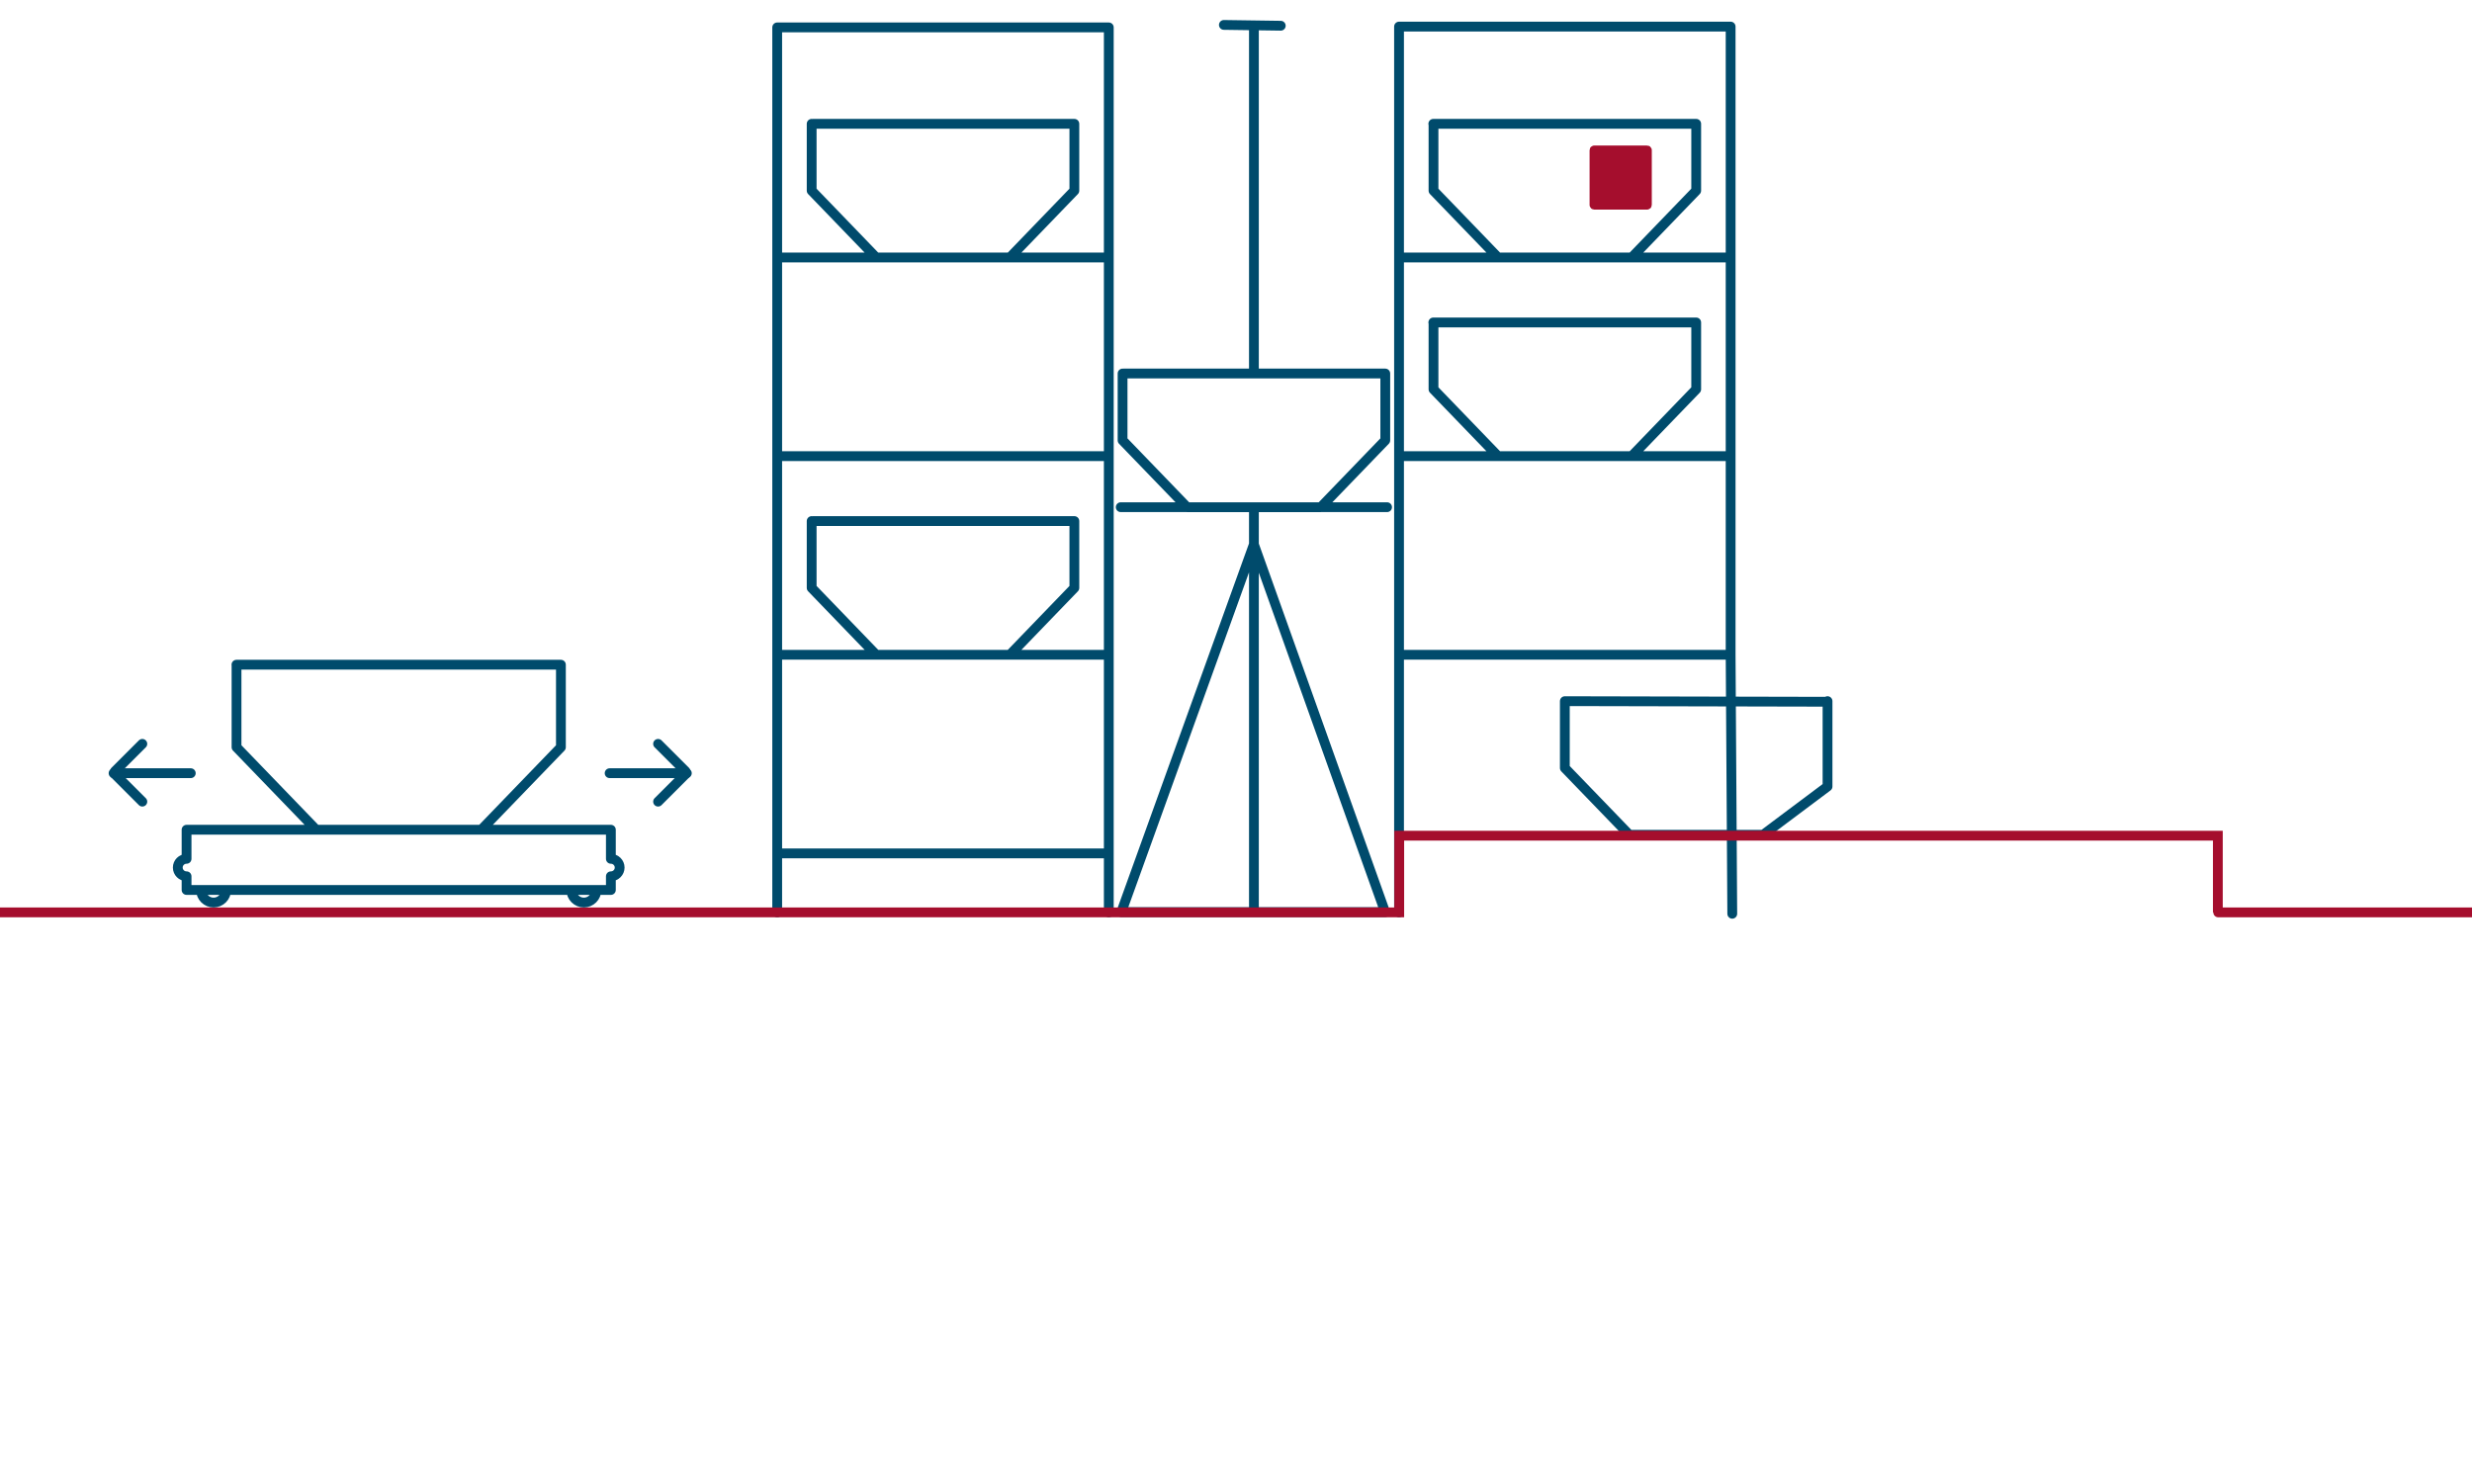 <?xml version="1.0"?>
<svg xmlns="http://www.w3.org/2000/svg" viewBox="0 28 850 510" width="538" height="323">
  <svg id="Ebene_1" data-name="Ebene 1" viewBox="0 0 850.39 566.93" width="850.39" data-manipulated-width="true" height="566.93" data-manipulated-height="true">
  <defs>
    <style>
      .cls-1 {
        stroke: #004b6c;
        stroke-linejoin: round;
      }

      .cls-1, .cls-2 {
        stroke-linecap: round;
      }

      .cls-1, .cls-2, .cls-3 {
        stroke-width: 3.37px;
      }

      .cls-1, .cls-2, .cls-3, .cls-4 {
        fill: none;
      }

      .cls-2, .cls-3, .cls-4 {
        stroke: #a50e2d;
      }

      .cls-4 {
        stroke-width: 2.76px;
      }

      .cls-5 {
        fill: #a50e2d;
      }
    </style>
  </defs>
  <path class="cls-1" d="M481.06,341.6v-26.66M267.24,341.6v-20.28h114.02v20.28M386.3,156.29h90.03v22.99l-22.18,22.99h-45.97l-22.18-22.99h0v-22.99M385.36,202.26h91.59M431.16,37.26v119.03M431.16,202.26v138.62M476.3,341.52h-90.74l45.59-126.48,45.14,126.48ZM492.84,138.73h90.4v22.99l-22.18,22.99h-45.97l-22.18-22.99h0v-22.99M481.06,184.7v-68.31h114.02v68.31M481.06,253.01v-68.31h114.02v68.31M481.06,321.32v-68.31h114.02l.56,89.07M279.53,207.03h89.89v22.99l-22.18,22.99h-45.97l-22.18-22.99h0v-22.99M267.24,184.7v-68.31h114.02v68.31M267.24,253.01v-68.31h114.02v68.31M267.24,321.32v-68.31h114.02v68.31M492.84,70.42h90.4v22.99l-22.18,22.99h-45.97l-22.18-22.99h0v-22.99M481.06,116.39V36.98h114.02v79.41M279.53,70.42h89.89v22.99l-22.18,22.99h-45.97l-22.18-22.99h0v-22.99M267.24,116.39V37.26h114.02v79.13M628.31,269.17l-90.24-.2v22.98l22.18,22.98h45.97l22.18-16.61v-6.38s0-22.98,0-22.98"/>
  <polyline class="cls-3" points="-12.46 341.6 481.13 341.6 481.13 315.23 762.61 315.23 762.61 341.6"/>
  <g>
    <line class="cls-1" x1="209.62" y1="293.74" x2="236.17" y2="293.74"/>
    <line class="cls-1" x1="226.28" y1="283.65" x2="235.67" y2="293.03"/>
    <line class="cls-1" x1="226.28" y1="303.52" x2="235.67" y2="294.13"/>
  </g>
  <g>
    <path class="cls-1" d="M64.15,323.19h0v-10.01h145.9v10.01c1.67,0,3.02,1.34,3.02,3s-1.35,3-3.02,3v4.71H64.15v-4.71h0c-1.67,0-3.02-1.34-3.02-3s1.35-3,3.02-3ZM73.44,338.22c-2.38,0-4.32-1.93-4.32-4.32h8.64c0,2.39-1.93,4.32-4.32,4.32ZM200.77,338.22c-2.38,0-4.32-1.93-4.32-4.32h8.63c0,2.39-1.93,4.32-4.32,4.32ZM81.3,256.43h111.57v28.38l-27.39,28.38h-56.76l-27.39-28.38h0v-28.38"/>
    <line class="cls-1" x1="65.6" y1="293.74" x2="39.05" y2="293.74"/>
    <line class="cls-1" x1="48.94" y1="283.65" x2="39.56" y2="293.03"/>
    <line class="cls-1" x1="48.94" y1="303.52" x2="39.56" y2="294.14"/>
  </g>
  <line class="cls-2" x1="762.74" y1="341.61" x2="850.2" y2="341.61"/>
  <g>
    <path class="cls-5" d="M548.75,79.75c-.12,0-.22.09-.22.2v18.38c0,.11.1.2.22.2h16.69c.12,0,.22-.09.22-.2v-18.38c0-.11-.1-.2-.22-.2h-16.69Z"/>
    <path class="cls-4" d="M548.2,79.26c-.13,0-.24.09-.24.21v18.86c0,.11.11.21.24.21h18.16c.13,0,.23-.09.23-.21v-18.86c0-.11-.1-.21-.23-.21h-18.16Z"/>
  </g>
  <line class="cls-1" x1="420.83" y1="36.41" x2="440.39" y2="36.69"/>
</svg>
</svg>
